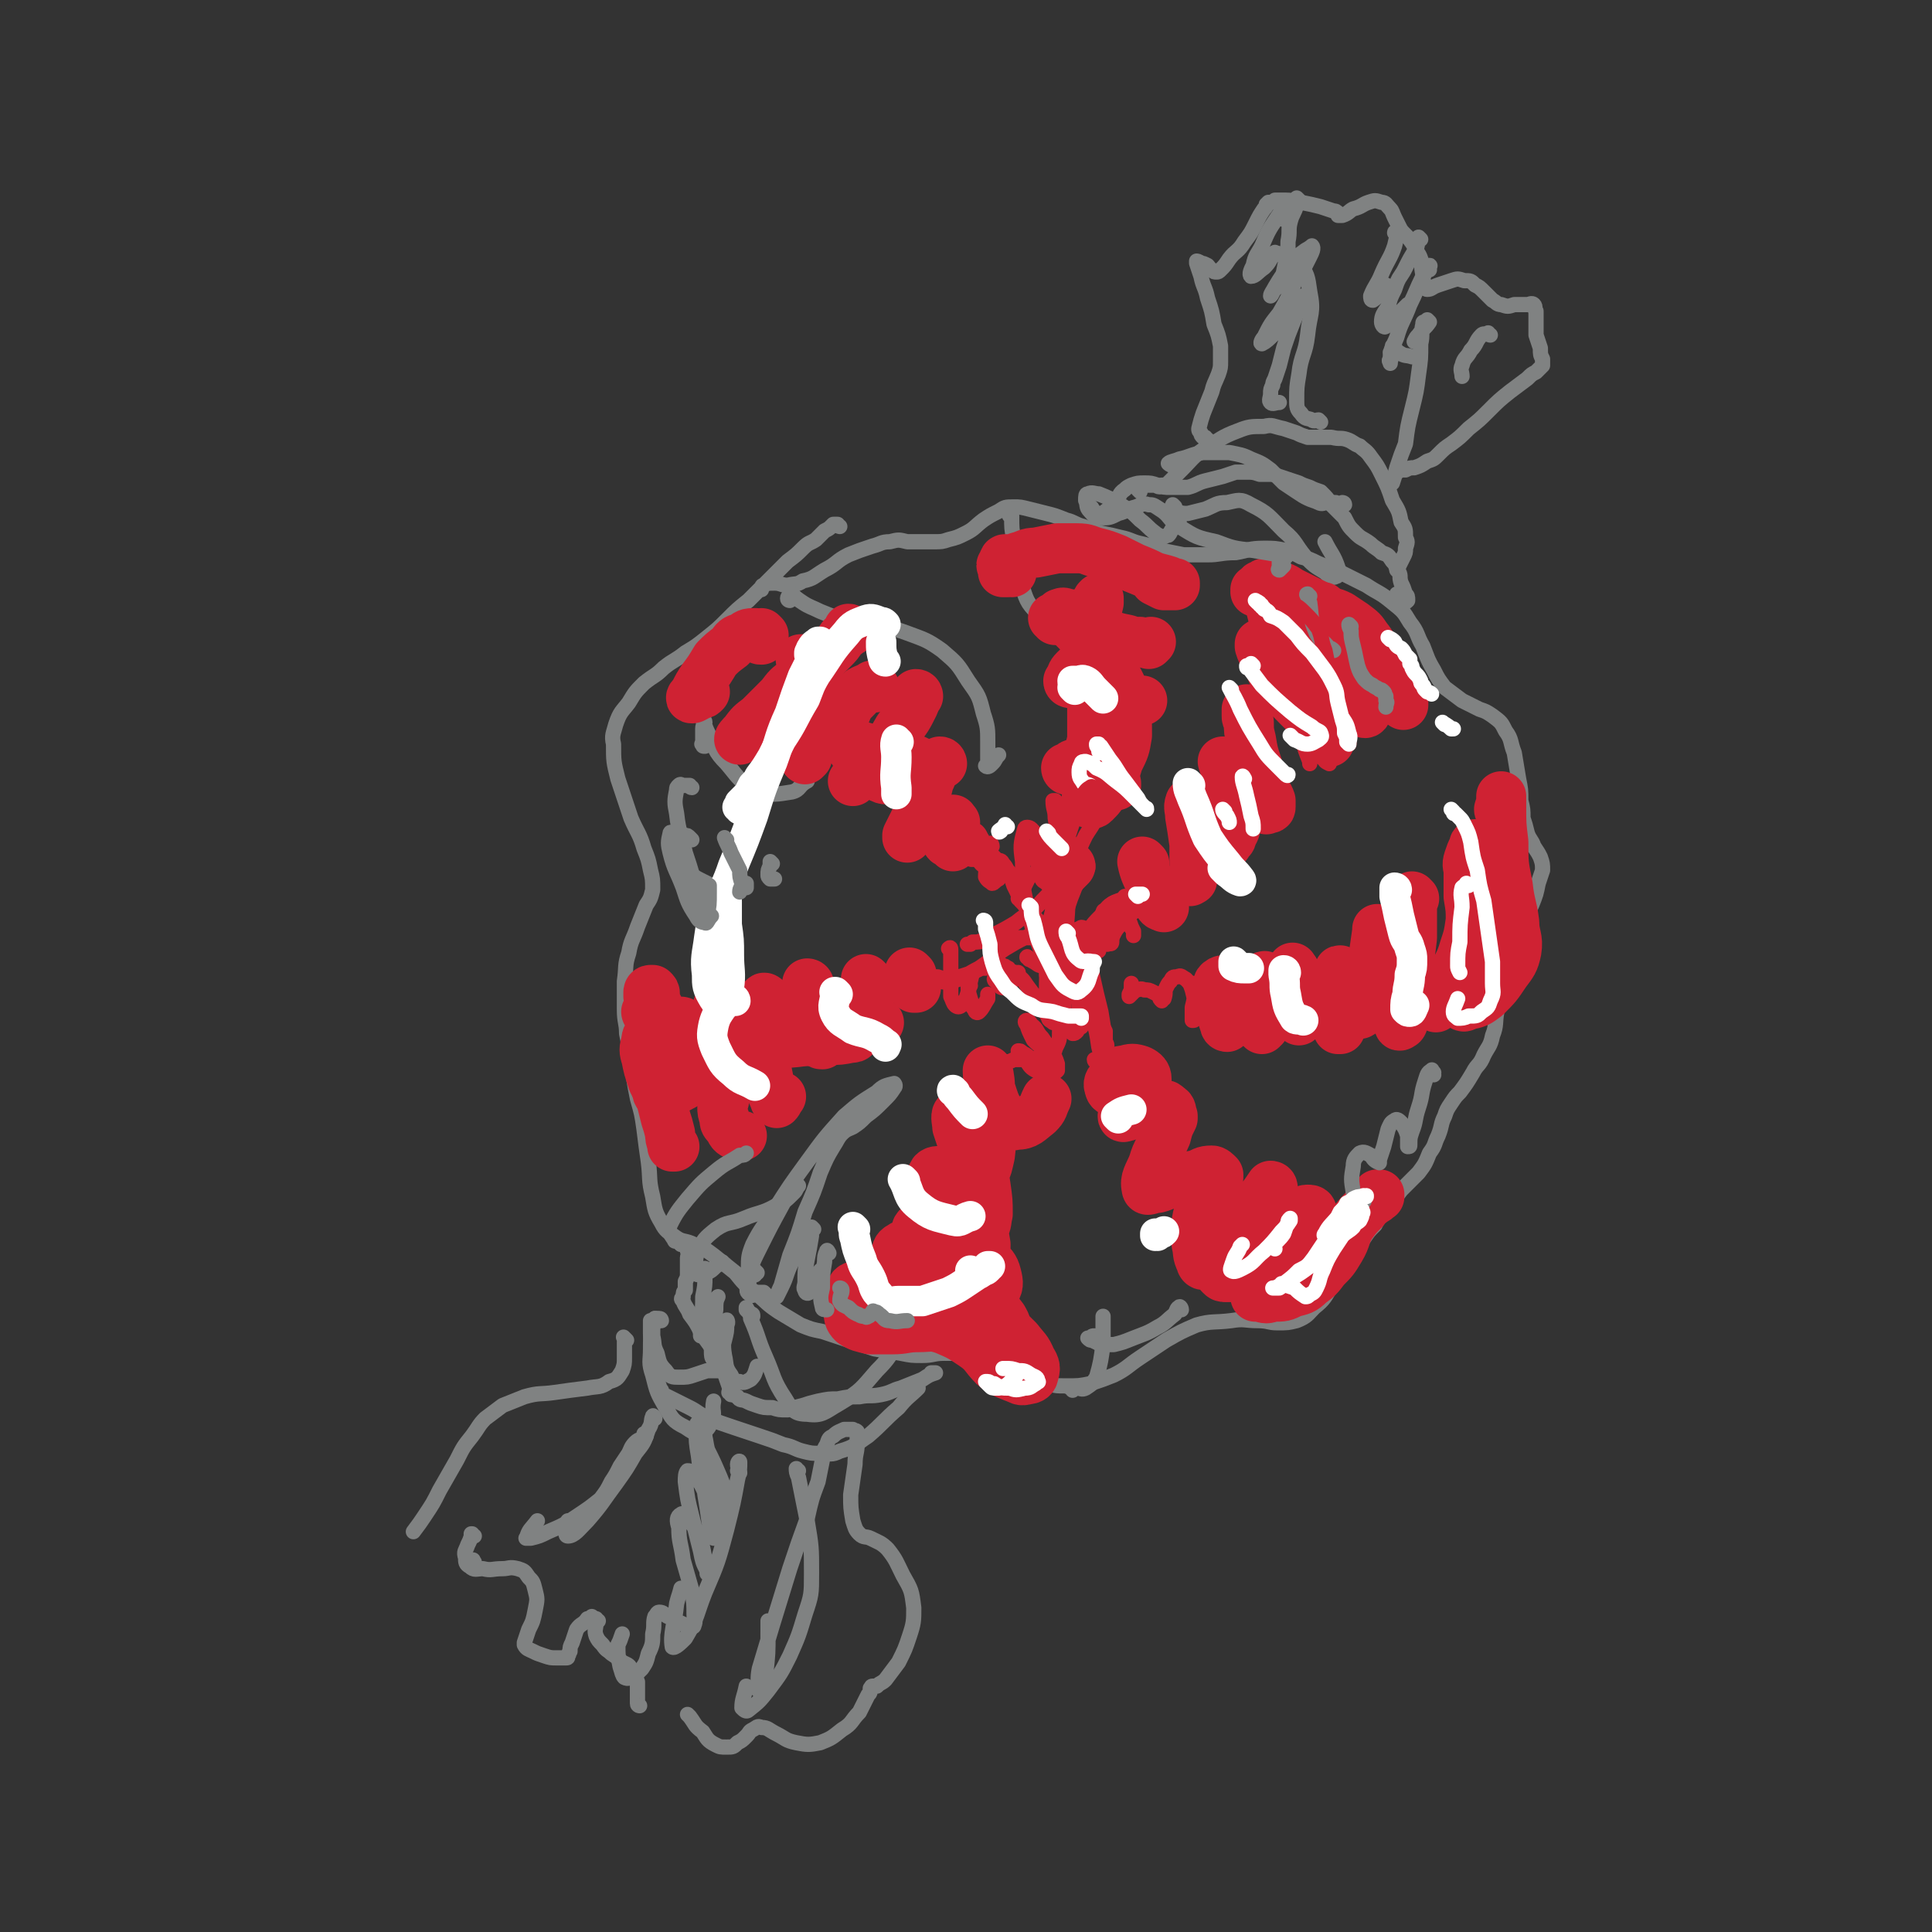 <svg viewBox='0 0 888 888' version='1.1' xmlns='http://www.w3.org/2000/svg' xmlns:xlink='http://www.w3.org/1999/xlink'><rect x="0" y="0" width="888" height="888" fill="#333333" stroke="none"/><g fill='none' stroke='rgb(128,130,130)' stroke-width='7' stroke-linecap='round' stroke-linejoin='round'><path d='M386,242c0,0 -1,0 -1,-1 -1,0 -1,0 -1,0 -1,0 -1,0 -1,0 0,0 0,0 0,0 0,0 0,0 -1,1 -1,1 -1,1 -3,2 -2,2 -2,2 -4,4 -3,2 -3,1 -6,4 -3,3 -3,3 -7,6 -4,4 -4,4 -8,8 -5,5 -5,5 -10,10 -5,4 -5,4 -10,9 -4,4 -4,4 -9,8 -5,4 -5,4 -10,7 -5,4 -5,3 -10,7 -4,4 -4,3 -9,7 -4,4 -4,4 -7,9 -3,4 -4,4 -6,10 -1,4 -2,5 -1,9 0,8 0,8 2,16 3,9 3,9 6,18 3,7 4,7 6,14 2,5 2,5 3,10 1,4 1,4 1,9 -1,4 -1,4 -3,7 -2,5 -2,5 -4,10 -2,6 -3,6 -4,12 -2,6 -1,6 -2,13 0,7 0,7 0,13 0,6 1,6 1,11 1,5 1,5 2,10 1,5 1,5 1,9 1,6 1,6 2,11 2,7 2,7 3,14 1,8 1,8 2,15 1,8 0,8 2,16 1,6 1,7 4,12 2,4 3,4 7,7 3,2 4,1 8,3 5,2 5,2 9,5 5,4 5,4 10,8 4,5 4,5 9,9 6,5 5,5 11,9 5,3 5,3 10,6 5,2 5,2 10,3 6,2 6,2 12,4 6,2 6,2 12,4 6,1 6,1 12,2 5,1 5,1 10,1 5,0 5,-1 10,-1 6,0 6,0 11,1 6,1 6,2 12,4 5,2 5,3 11,5 6,2 6,2 11,3 6,2 6,2 11,2 6,0 6,0 11,-1 6,-2 6,-2 11,-4 6,-3 6,-4 12,-8 6,-4 6,-4 12,-8 7,-4 7,-4 14,-7 7,-2 8,-1 16,-2 6,-1 6,0 12,0 5,0 5,1 9,1 5,0 5,0 9,-1 5,-2 5,-3 8,-6 5,-4 5,-5 8,-10 3,-4 3,-4 6,-9 2,-3 2,-3 4,-7 2,-3 3,-3 5,-6 2,-3 2,-3 5,-6 2,-4 2,-4 5,-7 4,-5 4,-5 7,-9 4,-4 4,-4 8,-8 3,-4 3,-4 5,-9 3,-4 2,-4 4,-8 2,-5 1,-5 3,-9 1,-3 1,-3 3,-6 2,-3 2,-3 4,-5 3,-4 3,-4 6,-9 2,-4 3,-3 5,-8 2,-4 3,-4 4,-9 2,-5 1,-6 2,-11 1,-6 1,-6 2,-12 1,-6 1,-6 3,-12 2,-6 2,-6 5,-13 3,-6 3,-6 6,-12 2,-5 2,-5 3,-10 1,-3 1,-3 2,-6 0,-3 0,-3 -1,-6 -1,-2 -1,-2 -3,-5 -1,-3 -2,-3 -3,-6 -1,-4 -1,-4 -2,-7 0,-4 0,-4 -1,-8 0,-5 0,-5 -1,-10 -1,-6 -1,-6 -2,-12 -2,-5 -1,-6 -4,-10 -2,-4 -2,-4 -6,-7 -3,-2 -3,-2 -6,-3 -4,-2 -4,-2 -8,-4 -4,-3 -4,-3 -8,-6 -3,-4 -3,-4 -5,-8 -3,-5 -3,-6 -5,-11 -3,-5 -2,-6 -6,-11 -3,-5 -3,-5 -8,-9 -6,-5 -6,-4 -12,-8 -6,-3 -6,-3 -12,-6 -5,-2 -5,-2 -10,-4 -4,-2 -4,-2 -8,-3 -4,-2 -3,-2 -7,-3 -5,-1 -5,-1 -10,-1 -7,0 -7,1 -13,2 -7,0 -7,1 -13,1 -6,0 -6,0 -11,0 -5,-1 -5,-1 -10,-2 -5,-2 -5,-2 -9,-3 -5,-1 -5,-2 -10,-3 -4,-1 -4,-1 -9,-2 -4,-1 -4,-1 -8,-3 -4,-1 -4,-2 -8,-3 -5,-2 -5,-2 -9,-3 -4,-1 -4,-1 -8,-2 -4,-1 -4,-1 -7,-1 -4,0 -4,0 -7,2 -4,2 -4,2 -7,4 -4,3 -4,4 -8,6 -4,2 -4,2 -8,3 -3,1 -3,1 -7,1 -3,0 -3,0 -6,0 -3,0 -3,0 -6,0 -4,-1 -4,-1 -8,0 -4,0 -4,1 -8,2 -6,2 -6,2 -11,4 -6,3 -5,4 -11,7 -5,3 -5,4 -10,5 -3,2 -3,1 -7,2 -3,0 -3,-1 -6,-1 -3,0 -3,0 -5,1 -1,0 -1,1 -1,2 '/><path d='M317,576c0,0 -1,-1 -1,-1 0,0 1,0 1,1 0,1 -1,1 -1,2 0,1 0,1 0,3 0,2 0,2 0,4 0,2 0,2 -1,4 0,2 0,2 0,4 -1,1 -1,1 -1,3 -1,1 -1,1 0,2 1,3 2,3 3,6 3,4 3,4 5,8 3,5 3,4 6,9 2,4 2,4 4,7 1,3 1,3 2,6 1,3 1,3 2,5 1,2 1,2 3,3 1,2 2,1 4,2 2,1 2,1 5,2 3,1 3,1 7,1 3,1 3,1 7,1 3,-1 3,-1 7,-2 3,-1 3,-1 7,-2 5,-1 5,-1 9,-1 5,-1 5,-1 10,-1 5,-1 5,0 10,-1 5,-1 5,-2 9,-3 5,-2 5,-2 10,-4 3,-2 3,-2 6,-3 0,0 0,0 0,0 -1,0 -1,0 -2,0 '/><path d='M346,605c0,-1 0,-1 -1,-1 0,-1 0,0 0,0 -1,-1 -1,-1 -2,-2 0,0 0,-1 0,-1 1,2 2,3 2,5 4,9 3,9 7,18 4,9 3,10 9,19 3,5 4,7 10,7 7,1 8,-1 15,-5 10,-6 10,-7 17,-15 6,-6 6,-7 10,-14 2,-4 1,-4 2,-8 '/><path d='M304,607c0,0 0,-1 -1,-1 -1,0 -1,0 -2,0 -1,1 -1,1 -2,1 0,3 0,3 0,6 0,5 1,5 1,11 1,4 1,4 2,8 0,3 0,3 1,5 0,2 0,2 1,2 0,1 0,1 1,2 2,1 2,1 4,2 4,2 4,2 8,4 4,2 4,3 9,5 5,2 5,2 11,4 6,2 6,2 12,4 6,2 6,2 11,4 5,1 5,2 9,3 4,1 4,1 8,1 5,0 5,1 9,-1 7,-2 7,-3 13,-7 7,-6 7,-7 14,-13 4,-5 5,-5 9,-9 '/><path d='M288,616c-1,-1 -1,-1 -1,-1 -1,-1 0,0 0,0 0,0 0,0 0,0 0,0 0,1 0,2 0,3 0,3 0,7 0,3 0,3 -1,6 -2,3 -2,4 -6,5 -4,3 -5,2 -10,3 -8,1 -8,1 -15,2 -7,1 -7,0 -14,2 -5,2 -5,2 -10,4 -4,3 -4,3 -8,6 -3,3 -3,4 -6,8 -4,5 -4,5 -7,11 -4,7 -4,7 -8,14 -3,6 -3,6 -7,12 -2,3 -2,3 -5,7 0,0 0,0 0,0 '/><path d='M218,718c0,0 -1,-1 -1,-1 0,0 1,0 0,0 0,1 0,1 0,1 '/><path d='M218,706c-1,0 -1,-1 -1,-1 -1,0 0,0 0,0 0,0 0,0 0,0 0,0 0,0 0,0 -1,3 -1,3 -2,5 -1,3 -2,3 -1,6 0,2 0,3 2,4 2,2 3,1 6,1 4,1 4,0 9,0 3,0 3,-1 7,0 3,1 3,1 5,4 2,2 2,2 3,6 1,4 1,4 0,9 -1,5 -1,5 -3,9 -1,3 -1,3 -2,6 0,0 0,1 0,1 1,2 2,2 4,3 2,1 2,1 5,2 3,1 3,1 6,1 2,0 2,0 4,0 1,0 1,0 1,-1 1,-1 0,-1 1,-2 0,-2 0,-2 1,-4 1,-3 1,-3 2,-6 2,-3 3,-2 5,-5 1,0 1,0 2,-1 '/><path d='M275,745c-1,0 -1,-1 -1,-1 -1,0 0,1 0,1 0,4 -1,4 0,7 1,2 1,2 3,4 2,3 2,2 4,4 3,2 3,2 5,4 2,1 3,1 4,3 1,1 1,1 2,2 1,2 0,2 1,4 0,3 0,3 0,6 0,2 0,2 0,4 0,1 1,1 1,1 '/><path d='M317,789c0,0 0,0 -1,-1 0,0 1,1 1,1 3,4 2,4 6,7 2,3 2,4 6,6 2,1 2,1 5,1 3,0 3,0 5,-2 2,-1 2,-1 4,-3 2,-2 1,-2 3,-3 2,-1 2,-2 4,-1 3,0 3,1 7,3 4,2 4,3 9,4 5,1 6,1 11,0 5,-2 5,-2 10,-6 5,-3 4,-4 8,-8 2,-4 2,-4 4,-8 1,-1 1,-1 1,-3 1,0 0,-1 1,-1 1,0 1,0 2,0 2,-2 2,-1 4,-3 3,-4 3,-4 6,-8 3,-6 3,-6 5,-12 2,-6 2,-7 2,-13 -1,-8 -1,-8 -5,-15 -3,-6 -3,-7 -7,-12 -3,-3 -4,-3 -8,-5 -2,-1 -3,0 -5,-2 -2,-2 -2,-3 -3,-6 -1,-6 -1,-6 -1,-12 1,-7 1,-7 2,-14 0,-5 1,-5 1,-10 0,-2 0,-3 0,-5 -1,-1 -1,0 -2,-1 -2,0 -2,0 -4,0 -2,1 -3,1 -5,3 -2,1 -2,1 -3,4 -2,3 -1,3 -2,7 -1,5 -1,5 -2,10 -3,8 -3,8 -5,17 -4,11 -4,11 -8,23 -4,13 -4,13 -8,26 -3,10 -3,10 -6,20 -1,5 0,5 -1,9 0,1 1,1 1,1 1,-4 2,-4 3,-8 1,-9 1,-9 1,-19 0,-2 0,-2 0,-5 '/><path d='M340,677c0,0 -1,-1 -1,-1 0,0 1,1 1,1 0,-2 -1,-2 -1,-4 0,-1 1,-2 1,-1 0,3 0,4 -1,8 -2,11 -2,11 -5,23 -4,15 -4,15 -10,29 -4,10 -3,11 -9,21 -2,2 -5,5 -6,4 -1,-6 1,-10 2,-20 1,-4 1,-3 2,-7 '/><path d='M301,652c0,0 -1,-2 -1,-1 -1,2 0,3 -2,6 -2,6 -2,6 -6,11 -4,7 -4,7 -9,14 -6,8 -6,9 -13,17 -4,4 -6,7 -9,7 -2,0 0,-4 0,-7 '/><path d='M502,234c0,0 0,-1 -1,-1 0,0 1,0 1,1 0,0 -1,0 0,0 0,1 0,1 1,1 0,1 1,1 2,1 1,0 2,0 3,-1 3,-2 2,-3 5,-5 2,-2 1,-3 4,-5 1,-1 1,-1 3,-2 3,-1 3,-1 6,-1 3,0 3,0 6,1 3,1 3,1 6,1 4,0 4,0 8,0 4,-1 4,-2 8,-3 4,-1 4,-1 8,-2 3,-1 3,-1 6,-2 3,0 3,0 5,0 3,0 3,0 6,1 3,0 3,0 6,0 3,1 3,1 6,2 3,1 3,1 6,2 2,1 2,1 5,2 2,1 2,1 5,2 3,3 3,3 5,6 3,3 3,3 6,6 2,4 2,4 5,7 3,3 3,2 7,5 2,2 3,2 5,4 3,1 3,1 5,4 2,2 1,2 3,5 1,2 0,2 1,5 1,2 1,2 2,5 1,1 1,1 1,3 0,0 0,0 0,0 -1,1 -1,1 -2,0 -2,-1 -2,-1 -3,-3 '/><path d='M540,233c0,0 -1,-1 -1,-1 0,0 0,0 0,0 0,1 -1,1 0,1 0,1 1,1 2,2 2,1 3,1 5,1 4,-1 4,-1 8,-2 5,-2 5,-3 10,-3 5,-1 6,-2 11,1 8,4 8,5 15,12 6,5 5,6 10,12 4,4 4,4 9,7 2,2 3,3 5,2 1,0 2,-2 1,-4 -2,-6 -3,-6 -6,-12 '/><path d='M524,226c0,0 0,0 -1,-1 0,0 0,-1 0,-1 0,-1 -1,-1 0,-1 1,-1 2,0 3,0 3,0 3,0 5,0 2,1 2,1 3,0 2,0 2,0 3,-1 3,-3 3,-3 6,-6 5,-5 5,-6 11,-10 7,-4 7,-5 15,-8 5,-2 6,-2 12,-2 4,-1 4,0 9,1 3,1 3,1 6,2 2,1 2,1 5,2 2,0 2,0 5,0 3,0 3,0 6,0 4,1 4,0 7,1 3,1 3,2 6,3 2,2 3,2 5,5 3,4 3,4 5,8 3,6 3,6 5,12 3,5 3,5 4,10 2,3 2,3 2,7 1,2 1,2 0,5 0,2 0,2 -1,4 -1,2 -1,2 -2,4 -1,1 -1,1 -1,2 0,0 0,0 0,0 '/><path d='M555,202c-1,0 -1,-1 -1,-1 -1,0 0,0 0,0 0,0 0,0 0,0 -1,0 -1,0 -1,0 -1,-1 -1,-1 -1,-2 -1,-1 -1,-1 -1,-2 1,-4 1,-4 2,-7 2,-5 2,-5 4,-10 1,-4 1,-3 3,-8 1,-3 1,-3 1,-6 0,-3 0,-3 0,-7 -1,-5 -1,-5 -3,-10 -1,-6 -1,-6 -3,-12 -1,-5 -2,-5 -3,-10 -1,-3 -1,-3 -2,-6 0,0 0,-1 0,-1 0,0 1,0 2,1 1,0 1,0 3,1 1,1 1,2 2,2 1,1 1,1 2,1 1,0 1,0 2,-1 2,-2 2,-2 4,-5 3,-4 4,-3 7,-8 3,-4 3,-4 5,-8 2,-4 2,-4 4,-7 1,-1 1,-1 1,-2 1,-1 1,-1 1,-1 0,0 0,0 1,0 0,0 0,0 0,0 0,0 0,0 0,0 1,0 1,0 2,-1 2,0 2,0 5,0 4,0 4,1 7,1 5,1 5,1 9,2 3,1 3,1 6,2 1,0 1,0 2,1 0,0 0,0 0,1 0,0 0,0 0,0 1,0 1,0 2,0 3,-1 3,-2 5,-3 4,-1 4,-2 7,-3 3,-1 3,-1 6,0 2,0 2,1 4,3 1,1 1,2 2,4 1,2 1,2 2,4 1,2 1,2 3,4 2,2 2,2 4,5 1,3 2,3 3,6 1,3 0,3 1,7 0,2 0,3 1,5 0,1 0,2 1,2 2,0 2,-1 5,-2 3,-1 3,-1 6,-2 3,-1 3,-1 6,0 3,0 3,0 5,2 2,1 2,1 4,3 2,2 2,2 4,4 2,1 2,2 4,2 3,1 3,1 6,0 3,0 3,0 6,0 1,0 2,-1 3,0 1,1 0,2 1,3 0,3 0,3 0,5 0,3 0,3 0,6 1,3 1,3 2,6 0,3 0,3 1,5 0,1 0,1 0,3 0,0 0,0 -1,1 -1,1 -1,1 -2,2 -2,1 -2,1 -4,3 -4,3 -4,3 -8,6 -5,4 -5,4 -10,9 -4,4 -4,4 -9,8 -4,4 -4,4 -8,7 -3,2 -3,2 -6,5 -2,2 -2,2 -5,3 -3,2 -3,2 -6,3 -2,0 -2,0 -4,1 -1,0 -1,0 -3,0 0,1 -1,1 -1,1 -1,1 -1,2 -2,3 0,1 0,1 -1,2 0,0 0,0 0,0 1,0 1,0 1,0 1,-3 1,-3 2,-7 2,-6 2,-6 4,-11 1,-8 1,-8 3,-16 2,-8 2,-8 3,-16 1,-7 1,-7 1,-14 1,-4 0,-5 1,-9 0,-1 0,-1 1,-1 1,-1 1,-1 1,-1 1,1 1,1 1,1 -2,3 -3,3 -5,6 -1,1 -1,1 -2,3 '/><path d='M607,194c0,0 -1,-1 -1,-1 -1,0 -2,1 -3,0 -2,-1 -3,0 -5,-3 -2,-2 -2,-3 -2,-6 0,-6 0,-6 1,-12 1,-9 3,-9 4,-18 1,-10 3,-10 1,-20 -1,-7 -1,-8 -5,-13 -3,-3 -4,-3 -8,-4 -1,-1 -1,0 -3,0 '/><path d='M315,394c0,0 -1,-1 -1,-1 0,0 1,1 1,1 -2,-2 -2,-2 -3,-4 -1,-1 -1,-1 -1,0 0,1 0,1 0,3 2,3 2,4 5,7 3,3 3,3 7,5 4,2 4,2 9,3 3,0 3,0 7,0 1,0 1,0 3,0 1,0 1,0 1,0 0,-1 0,-1 0,-2 '/><path d='M324,343c-1,0 -1,0 -1,-1 -1,0 0,0 0,-1 0,-3 0,-3 0,-6 0,-2 1,-2 1,-3 0,-1 -1,-1 -1,-1 1,2 1,3 2,5 4,8 3,9 9,15 6,7 6,9 15,12 6,3 8,2 15,1 4,-1 3,-3 7,-5 '/><path d='M363,276c0,0 -1,0 -1,-1 0,-1 1,-1 1,-2 0,0 0,0 0,-1 0,0 0,0 0,0 0,0 0,1 1,1 2,2 2,2 5,4 3,2 4,2 8,4 5,2 5,2 10,4 7,2 7,1 14,3 8,1 8,0 16,3 8,3 9,3 16,8 7,6 7,6 12,14 5,7 5,7 7,15 2,6 2,7 2,13 0,5 0,5 0,9 0,1 -1,2 -1,2 1,1 2,0 3,-1 2,-2 1,-2 3,-4 '/><path d='M465,238c0,-1 -1,-1 -1,-1 0,-1 1,0 1,0 0,6 0,6 1,11 2,11 0,12 4,22 2,7 3,8 8,13 4,3 5,1 10,2 1,1 1,0 2,0 '/><path d='M352,595c0,0 -1,-1 -1,-1 0,0 0,1 0,1 0,-1 0,-1 -1,-1 -1,0 -1,0 -2,0 -2,1 -2,2 -3,1 -2,-1 -2,-2 -1,-4 1,-9 1,-9 5,-17 5,-10 5,-10 11,-21 1,-2 1,-2 2,-4 '/><path d='M493,639c0,-1 -1,-1 -1,-1 0,0 1,0 2,0 0,0 0,0 1,0 2,0 2,1 4,0 3,-2 3,-2 5,-5 2,-7 2,-8 3,-15 0,-6 0,-6 0,-13 '/><path d='M603,589c0,0 -1,-1 -1,-1 0,0 0,0 0,1 0,0 0,1 0,1 1,0 1,-1 2,-2 1,0 1,0 1,0 '/></g>
<g fill='none' stroke='rgb(207,34,51)' stroke-width='23' stroke-linecap='round' stroke-linejoin='round'><path d='M298,466c0,0 -1,0 -1,-1 0,0 0,1 1,1 0,-1 0,-1 0,-2 1,-2 2,-2 2,-4 1,-2 1,-2 1,-3 0,-1 0,-1 -1,-2 0,0 -1,0 -1,0 -1,0 -1,1 -1,1 0,1 0,1 0,2 1,1 1,1 2,2 1,1 2,1 2,2 1,1 1,2 1,3 0,2 -1,2 -2,4 -1,3 -1,3 -2,5 -1,2 -2,2 -2,5 -1,3 -1,4 0,7 1,5 1,5 3,11 2,4 2,4 4,9 1,4 1,4 2,8 1,3 1,3 2,7 0,2 0,2 1,5 0,1 0,1 0,1 1,0 1,0 1,0 '/><path d='M332,456c0,0 0,-1 -1,-1 0,0 1,1 1,1 0,0 0,0 0,1 0,0 0,0 0,0 0,0 0,0 0,0 0,0 0,0 0,0 0,1 0,1 -1,1 0,1 0,1 0,2 -1,2 -1,2 -1,3 -1,3 -1,3 -1,5 0,4 0,4 0,8 0,4 0,4 0,8 1,3 1,3 2,7 1,3 1,3 1,7 1,3 1,3 1,6 0,3 -1,3 -1,5 0,2 0,2 1,5 0,2 0,2 2,4 1,2 1,3 4,4 1,1 1,0 2,0 '/><path d='M352,460c0,-1 -1,-1 -1,-1 0,-1 1,0 1,0 0,0 0,0 0,1 0,2 0,2 0,3 -1,4 -1,4 -1,8 0,5 0,5 0,9 0,5 1,5 1,10 1,5 1,5 2,10 1,3 1,3 2,5 0,1 1,2 1,2 1,-1 1,-2 2,-3 '/><path d='M372,453c0,0 0,-1 -1,-1 0,0 1,0 1,1 1,2 1,2 1,4 1,5 0,5 1,10 1,4 0,4 1,8 1,2 1,3 2,4 0,1 0,1 1,1 '/><path d='M399,451c0,0 -1,-1 -1,-1 0,2 0,3 0,5 1,5 1,5 2,10 1,2 1,2 3,5 0,0 1,0 1,0 '/><path d='M419,448c0,0 -1,-1 -1,-1 0,0 0,1 1,2 0,2 0,3 1,5 0,0 0,0 1,0 '/><path d='M351,292c0,0 -1,-1 -1,-1 0,1 0,1 0,2 0,0 0,0 0,1 0,0 0,0 0,0 -1,0 -1,0 -1,-1 0,0 0,0 0,-1 0,0 0,-1 -1,-1 -1,0 -1,0 -2,0 -3,0 -3,1 -5,2 -3,1 -3,1 -5,4 -4,3 -4,3 -7,6 -3,5 -3,5 -6,9 -2,3 -2,3 -4,7 -1,1 -2,2 -1,2 1,0 2,-1 4,-2 1,0 1,0 2,-1 '/><path d='M391,290c0,0 0,-1 -1,-1 0,0 0,1 0,1 -1,2 -1,1 -3,3 -2,3 -2,3 -4,5 -3,3 -3,3 -6,6 -3,2 -3,2 -6,4 -3,3 -3,3 -5,5 -4,3 -4,3 -7,7 -5,5 -5,5 -10,10 -4,3 -4,3 -7,7 -1,1 -3,3 -2,3 2,-1 3,-3 7,-5 '/><path d='M402,316c0,0 -1,-1 -1,-1 0,0 0,0 0,1 -1,0 -2,0 -4,1 -2,1 -2,1 -3,3 -4,4 -4,4 -7,8 -5,5 -5,5 -10,10 -3,4 -3,4 -6,9 -1,1 -1,1 -1,2 0,0 1,-1 1,-1 '/><path d='M422,320c0,0 0,-1 -1,-1 0,2 0,3 -1,5 -3,6 -3,6 -7,11 -4,7 -4,7 -9,13 -4,5 -5,4 -9,9 -2,1 -2,1 -3,2 0,0 0,0 0,0 '/><path d='M433,351c0,0 0,-1 -1,-1 0,0 0,0 0,1 -2,3 -3,3 -4,6 -2,4 -1,4 -3,9 -2,5 -2,5 -4,10 -2,4 -2,4 -4,8 0,0 0,0 0,1 '/><path d='M439,378c-1,0 -1,-2 -1,-1 -2,3 -3,5 -3,9 0,2 2,1 3,3 '/><path d='M465,263c-1,0 -1,-1 -1,-1 -1,0 -1,1 -1,1 -1,0 -1,0 -2,0 0,-1 0,-2 0,-3 -1,0 -1,0 0,-1 0,-1 0,-1 1,-1 0,0 0,0 0,0 0,0 0,0 0,0 0,0 -1,-1 0,-1 0,0 0,1 1,1 2,-1 2,-1 5,-2 4,-1 4,-2 8,-2 5,-1 5,-1 10,-2 5,0 5,0 9,0 5,0 5,1 9,2 4,1 4,1 9,3 4,2 4,2 8,4 5,2 5,2 9,4 3,1 4,1 7,2 1,1 1,1 3,1 0,0 0,1 0,1 0,0 -1,0 -2,0 -1,0 -2,0 -3,0 -2,-1 -2,-1 -4,-2 '/><path d='M485,285c0,-1 -1,-1 -1,-1 0,0 0,0 1,0 0,0 0,0 0,0 1,-1 1,-1 2,-2 1,0 1,-1 3,0 2,0 2,1 4,2 3,2 3,2 7,4 4,2 3,2 7,3 5,2 5,2 10,3 3,1 3,1 6,1 2,1 2,0 4,1 0,0 0,0 1,-1 0,0 0,0 0,0 '/><path d='M492,314c0,0 -1,0 -1,-1 0,0 0,0 0,0 2,-3 1,-3 3,-5 2,-2 2,-2 5,-3 2,0 3,1 5,2 3,2 2,3 5,5 3,3 3,3 6,6 3,2 3,2 6,3 2,1 2,1 4,1 '/><path d='M491,354c0,0 -1,0 -1,-1 0,0 0,0 1,0 2,-1 1,-2 4,-2 2,-1 3,-1 5,0 3,0 3,1 6,2 2,1 2,1 4,3 2,2 2,2 3,4 0,0 0,0 0,1 '/><path d='M485,391c0,0 -1,-1 -1,-1 0,2 0,3 1,6 0,2 0,2 1,3 1,1 2,1 4,1 1,-1 1,-1 2,-2 '/><path d='M578,272c0,0 0,-1 -1,-1 0,0 1,0 1,1 0,0 -1,0 -1,0 0,0 0,0 0,0 1,0 1,0 1,-1 1,0 1,0 1,-1 0,-1 0,-1 1,-1 1,-1 1,-1 2,-1 2,0 2,0 4,1 4,1 4,1 7,3 4,2 4,2 8,4 4,2 4,2 8,4 3,2 3,1 7,3 3,2 3,2 6,4 4,3 4,3 6,6 4,5 3,5 6,10 3,5 3,5 6,10 2,3 2,3 4,7 0,1 0,2 1,3 0,1 0,1 0,1 0,-1 -1,-1 -1,-2 -2,-3 -2,-3 -5,-6 '/><path d='M581,298c-1,0 -1,-1 -1,-1 -1,0 0,1 0,0 0,0 0,0 -1,-1 0,0 0,0 0,0 0,0 0,0 0,1 1,3 1,3 3,6 3,6 2,6 6,12 4,5 4,5 9,10 4,4 4,4 8,7 3,2 3,1 6,3 0,0 0,0 1,1 0,0 0,0 0,0 0,1 0,1 0,2 -1,2 -1,2 -1,3 '/><path d='M574,327c0,0 0,0 -1,-1 0,0 0,1 0,1 0,1 0,1 0,2 0,1 0,1 1,3 0,4 0,4 1,8 1,6 1,6 3,12 1,5 1,4 3,9 1,4 2,4 3,7 0,1 0,2 0,3 0,1 -1,0 -2,1 '/><path d='M563,351c0,0 -1,-1 -1,-1 0,0 0,0 0,0 2,6 2,6 3,11 1,5 2,5 3,10 0,4 0,4 0,8 0,3 -1,3 -2,6 0,1 -1,1 -2,2 0,1 0,1 0,1 '/><path d='M548,370c-1,0 -1,-2 -1,-1 -1,2 0,3 0,6 1,6 1,6 2,13 0,5 0,5 0,10 0,3 0,3 -1,6 0,1 0,0 -1,1 '/><path d='M526,397c0,0 -1,-1 -1,-1 1,5 2,6 4,11 2,5 1,5 4,9 1,1 1,0 2,1 '/><path d='M590,298c-1,0 -1,0 -1,-1 -1,-1 -1,-1 -1,-2 -1,-2 -1,-2 -1,-4 0,-2 0,-2 1,-4 1,-2 1,-3 3,-4 2,-2 2,-2 4,-1 2,1 2,2 3,4 2,3 2,3 4,7 2,4 2,4 4,8 2,5 2,5 4,10 3,4 2,4 5,8 3,4 3,4 6,6 2,2 3,2 5,2 1,1 2,1 2,0 1,-1 0,-1 0,-2 -1,-3 -1,-3 -3,-6 -2,-4 -2,-4 -5,-8 -3,-5 -2,-5 -6,-10 -3,-5 -4,-5 -7,-10 -2,-3 -2,-3 -4,-7 0,-1 -1,-2 0,-3 1,-1 1,-1 3,-2 1,0 1,0 2,0 '/><path d='M690,373c0,0 -1,0 -1,-1 0,0 0,0 0,0 1,-3 1,-3 1,-5 0,0 0,-1 0,-1 0,2 0,2 0,4 0,9 0,9 1,17 0,10 0,10 2,20 1,9 2,9 3,17 0,6 2,7 1,13 -1,5 -2,6 -5,10 -4,6 -4,6 -9,11 -4,3 -4,3 -9,4 -1,1 -2,1 -2,-1 0,-2 1,-3 2,-6 0,-2 0,-2 1,-3 '/><path d='M679,389c0,0 -1,-1 -1,-1 -1,0 0,1 -1,2 -1,2 -1,2 -2,5 -1,3 0,3 0,6 0,6 0,6 0,11 1,6 1,6 1,11 -1,7 -1,7 -3,13 -2,7 -3,7 -6,14 -2,5 -2,5 -5,10 -1,1 -1,1 -2,3 0,0 0,0 0,0 '/><path d='M650,413c0,0 -1,-1 -1,-1 0,2 0,3 0,7 0,6 0,6 0,12 -1,8 -1,8 -2,17 0,7 0,7 -1,14 -1,4 0,4 -1,7 0,2 -1,2 -1,2 -1,1 -1,0 -1,0 '/><path d='M634,428c0,0 -1,-1 -1,-1 0,0 0,0 0,1 -1,7 -1,7 -2,14 -1,6 -1,6 -2,13 0,3 0,4 -1,7 -1,2 -1,3 -3,4 -1,0 -1,-2 -2,-3 '/><path d='M617,447c-1,0 -1,-1 -1,-1 -1,0 0,0 0,1 0,9 0,9 -1,19 0,3 0,3 0,7 0,0 1,0 1,0 0,-2 0,-2 -1,-4 '/><path d='M595,446c-1,-1 -1,-2 -1,-1 0,1 0,2 1,5 0,6 0,6 1,11 0,3 0,3 1,6 0,1 0,2 0,2 0,0 -1,-1 -1,-1 -2,-3 -2,-3 -4,-6 -2,-3 -2,-4 -4,-7 '/><path d='M582,450c0,-1 -1,-2 -1,-1 0,0 0,0 0,1 0,4 0,4 0,8 0,4 0,4 0,8 0,3 0,3 0,6 -1,0 -1,1 -1,1 -1,-1 -2,-2 -3,-3 -2,-4 -2,-4 -4,-8 -1,-1 -1,-1 -2,-2 -2,-4 -2,-4 -5,-7 -1,-1 0,-1 -1,-1 -2,-1 -3,-2 -4,-1 -2,1 -1,2 -1,5 0,5 0,5 1,9 1,3 1,3 2,6 0,1 1,1 1,1 '/><path d='M634,550c0,0 0,-1 -1,-1 0,0 1,0 1,0 -1,2 -1,2 -3,3 -2,2 -2,1 -4,4 -3,3 -3,3 -6,7 -3,5 -2,6 -5,11 -3,5 -3,5 -7,9 -3,4 -3,4 -7,7 -3,3 -4,3 -8,4 -4,2 -4,2 -9,2 -3,1 -3,1 -6,0 -1,0 -1,0 -2,0 0,0 0,0 0,0 1,0 2,0 3,0 3,-1 4,-1 6,-3 5,-4 5,-4 9,-10 3,-5 3,-5 6,-11 1,-4 1,-5 2,-9 0,-3 1,-3 0,-6 0,-1 -1,-1 -2,-1 -2,0 -2,1 -4,3 -4,4 -4,4 -8,9 -4,5 -4,5 -9,10 -5,4 -5,5 -10,8 -3,1 -3,1 -6,1 -2,0 -2,0 -3,-1 -1,-1 -1,-1 -1,-2 0,-2 0,-2 1,-3 1,-2 2,-2 3,-3 3,-3 3,-2 5,-5 4,-5 4,-5 7,-11 4,-5 4,-5 7,-11 1,-2 1,-2 2,-5 0,-1 -1,-1 -1,-1 -2,3 -2,3 -5,7 -4,6 -3,6 -8,12 -5,6 -5,7 -10,12 -3,3 -4,4 -7,5 -1,1 -2,0 -2,-1 -2,-4 -1,-4 -2,-8 0,-4 0,-4 0,-8 0,-3 0,-3 1,-7 1,-1 1,-1 2,-3 0,-1 0,-1 1,-2 1,-1 1,-1 2,-3 1,-2 2,-2 3,-5 1,-2 1,-2 1,-4 -1,-1 -2,-2 -3,-2 -4,0 -4,1 -7,2 -5,1 -5,1 -10,3 -4,1 -4,2 -8,3 -3,0 -5,2 -5,0 -1,-4 1,-6 3,-11 2,-7 3,-6 6,-13 1,-4 1,-4 3,-8 0,0 0,-1 0,-1 -1,-2 0,-3 -2,-4 -2,-2 -2,-1 -5,-1 -4,0 -4,0 -7,2 -4,1 -3,1 -7,3 -1,0 -2,1 -2,0 1,-1 2,-1 3,-3 2,-4 3,-3 5,-7 2,-3 3,-3 3,-7 0,-2 -1,-3 -3,-4 -3,-1 -4,-1 -7,0 -3,0 -4,1 -6,4 -1,1 -2,2 -1,4 0,1 1,2 3,2 4,0 4,0 8,-1 3,-1 3,-2 6,-3 '/><path d='M401,593c-1,0 -1,-1 -1,-1 -1,0 -1,0 -1,0 -3,0 -3,-2 -5,-1 -2,0 -3,1 -3,3 -2,3 -2,4 -1,7 0,4 0,5 2,7 3,2 4,2 8,3 5,0 5,0 10,0 6,0 6,-1 12,-1 6,0 6,-1 12,1 7,3 7,3 13,7 6,4 5,5 10,10 4,3 4,3 9,5 3,1 3,2 6,1 2,0 3,-1 3,-2 1,-3 1,-4 -1,-7 -2,-5 -3,-5 -6,-9 -5,-5 -5,-5 -11,-9 -5,-4 -5,-5 -11,-8 -6,-3 -6,-2 -12,-3 -6,-1 -6,0 -11,0 -4,0 -4,1 -9,1 -3,0 -3,0 -6,0 -2,-1 -2,-1 -3,-2 -1,-1 -1,-2 -1,-2 3,-1 3,-2 6,-1 6,2 6,4 12,7 9,4 8,5 17,9 6,3 6,3 13,4 4,1 4,1 8,0 1,0 2,0 2,-1 1,-2 0,-3 -1,-5 -3,-4 -3,-4 -7,-8 -4,-5 -4,-4 -9,-9 -5,-5 -5,-5 -11,-10 -6,-4 -6,-5 -12,-7 -4,-1 -5,-1 -8,1 -2,1 -2,2 -2,4 0,5 0,6 4,10 5,7 5,8 13,12 6,3 7,2 13,2 5,1 6,1 10,-1 3,-2 4,-3 5,-6 2,-3 2,-4 1,-8 -1,-4 -2,-4 -5,-8 -3,-4 -3,-4 -8,-7 -5,-4 -5,-4 -11,-6 -4,-2 -5,-2 -9,-2 -2,0 -4,1 -4,3 0,4 1,5 4,8 4,4 4,5 10,7 4,2 5,2 10,2 4,-1 5,-1 6,-3 2,-3 2,-4 2,-8 -1,-6 -1,-6 -3,-11 -3,-6 -3,-7 -6,-12 -4,-5 -4,-6 -10,-10 -2,-1 -4,-1 -5,0 -2,3 -1,5 1,9 2,7 2,7 6,12 3,4 4,4 9,6 3,1 4,1 6,-1 3,-2 2,-3 3,-7 0,-6 0,-6 -1,-13 -1,-7 -1,-7 -4,-14 -2,-8 -2,-8 -5,-14 -2,-3 -3,-5 -4,-5 -1,1 0,4 0,6 2,6 2,6 4,12 2,4 2,4 4,7 2,2 3,3 4,2 2,-2 2,-4 3,-8 1,-8 0,-8 0,-16 1,-8 0,-8 0,-16 0,-3 -1,-7 -1,-7 0,0 0,4 1,8 2,6 2,7 5,12 3,4 4,6 7,5 5,0 6,-2 10,-5 3,-3 2,-3 4,-7 '/><path d='M323,486c0,0 0,0 -1,-1 0,-1 0,-1 -1,-2 -2,0 -2,0 -3,0 -2,0 -2,0 -3,1 -3,2 -3,2 -5,4 -3,3 -3,3 -5,6 -2,3 -2,4 -3,7 0,1 0,2 1,2 4,0 5,-1 9,-3 8,-4 8,-6 16,-10 9,-5 9,-5 19,-8 9,-3 9,-2 19,-3 7,-1 7,0 15,-1 5,0 5,0 10,-1 1,0 2,0 2,-1 0,-1 -1,-1 -3,-2 -3,-2 -3,-2 -6,-3 -4,0 -4,0 -8,0 -3,-1 -3,-1 -6,0 -3,1 -3,2 -6,3 -4,2 -4,3 -8,5 -5,1 -5,1 -10,1 -5,1 -5,0 -10,-1 -5,-1 -5,-1 -10,-3 -4,-1 -4,-2 -8,-4 -3,-1 -4,-2 -5,-2 0,-1 1,0 2,1 4,2 4,4 9,4 9,0 9,-2 19,-5 '/><path d='M389,327c-1,0 -1,0 -1,-1 -2,-1 -2,-1 -3,-2 -2,-2 -2,-2 -4,-4 -2,-2 -2,-2 -4,-4 -2,-2 -2,-2 -4,-4 -2,-1 -2,-1 -4,-1 -1,1 -1,1 -1,3 -1,3 -1,3 -1,5 0,4 0,5 2,8 3,5 3,6 8,9 7,4 8,3 16,6 8,3 8,2 17,4 5,1 5,1 10,3 2,1 3,1 4,3 0,0 -1,1 -1,2 -2,1 -2,1 -5,2 -3,2 -3,2 -6,2 -4,0 -5,1 -8,-1 -4,-2 -5,-3 -8,-7 -6,-7 -5,-7 -10,-16 -5,-9 -4,-9 -9,-19 -3,-5 -3,-5 -7,-10 -1,-1 -2,-2 -2,-2 0,0 2,0 4,0 '/><path d='M504,288c0,0 -1,0 -1,-1 0,-1 0,-1 0,-1 1,-5 1,-5 2,-9 0,-1 0,-1 0,-2 0,0 0,0 0,0 -1,1 -1,1 -1,2 0,5 0,5 0,9 -1,4 0,4 -1,8 0,5 0,5 0,9 0,5 0,5 0,10 0,5 0,5 -1,10 0,4 0,4 0,9 0,4 0,4 0,8 -1,4 -1,4 -1,8 0,3 0,3 1,6 0,2 0,2 1,3 0,1 0,1 0,2 0,0 1,0 0,0 0,1 0,1 0,2 -1,1 -1,1 -2,2 -1,2 -1,2 -1,4 -1,1 -1,1 0,2 1,0 2,1 3,0 3,-3 3,-3 5,-7 4,-5 4,-5 6,-12 3,-6 3,-6 4,-12 0,-7 0,-8 -1,-15 -1,-7 -1,-7 -5,-14 -2,-5 -3,-5 -7,-9 -2,-3 -3,-3 -6,-6 -1,-1 -1,-1 -3,-3 -1,-1 -1,-1 -2,-2 0,-1 0,-1 -1,-1 0,0 0,0 0,0 '/></g>
<g fill='none' stroke='rgb(255,255,255)' stroke-width='14' stroke-linecap='round' stroke-linejoin='round'><path d='M340,372c0,0 0,-1 -1,-1 0,0 0,0 0,0 1,-1 1,-1 1,-2 1,-1 1,-1 1,-1 2,-2 2,-2 3,-3 1,-2 1,-2 2,-4 2,-2 2,-2 3,-4 3,-4 3,-4 6,-9 2,-4 2,-4 4,-8 6,-9 5,-9 11,-19 2,-5 2,-6 5,-11 7,-10 6,-10 14,-19 3,-4 4,-4 9,-6 3,-1 4,0 7,1 1,0 1,0 2,1 '/><path d='M407,304c-1,0 -1,-1 -1,-1 -1,-4 -1,-4 -1,-8 '/><path d='M373,301c0,0 -1,-1 -1,-1 0,0 0,1 0,1 1,-1 0,-2 1,-3 1,-2 2,-2 3,-3 0,0 1,0 1,0 -1,2 -1,2 -2,4 -3,6 -3,6 -6,12 -3,8 -3,8 -6,17 -5,11 -4,11 -8,22 -5,12 -5,12 -9,25 -4,11 -4,11 -9,23 -3,9 -4,9 -7,19 -3,7 -3,7 -4,14 -1,8 -2,9 -1,17 0,5 0,6 3,11 1,2 3,2 4,1 2,-1 2,-3 3,-6 1,-7 0,-8 0,-15 0,-7 0,-7 -1,-14 0,-5 0,-5 0,-11 '/><path d='M338,460c0,0 0,-1 -1,-1 -2,1 -3,2 -5,4 -2,3 -3,4 -4,8 -1,5 -1,6 1,11 3,6 3,7 8,11 4,4 5,3 10,6 '/><path d='M385,457c-1,-1 -1,-1 -1,-1 -1,0 0,0 0,0 0,5 -2,6 0,10 2,4 4,4 8,7 5,2 6,1 11,4 2,1 2,1 4,3 1,0 0,0 0,1 '/><path d='M413,341c-1,0 -1,-1 -1,-1 -1,3 0,4 0,8 0,7 -1,7 0,14 0,1 0,1 0,3 '/><path d='M393,565c-1,-1 -1,-1 -1,-1 0,0 0,0 0,0 1,3 0,3 1,5 1,5 1,5 3,10 1,4 2,4 4,8 2,4 1,4 3,7 2,2 2,3 4,4 3,1 3,0 6,0 3,0 3,0 6,0 3,0 3,0 5,0 3,-1 3,-1 6,-2 3,-1 3,-1 6,-2 4,-2 4,-2 7,-4 3,-2 3,-2 6,-4 2,-1 2,-1 4,-3 1,0 1,0 1,-1 1,0 1,0 1,0 -1,0 -1,0 -1,1 -1,1 -1,1 -3,1 -1,1 -1,2 -3,2 -1,-1 -1,-1 -2,-2 '/><path d='M416,543c0,0 -1,-1 -1,-1 3,5 2,8 7,12 6,5 8,5 16,7 4,1 4,-1 8,-2 '/><path d='M439,502c-1,0 -2,-1 -1,-1 1,1 1,2 3,4 3,4 3,4 6,7 '/><path d='M514,514c0,0 -1,-1 -1,-1 0,0 0,0 0,0 0,0 0,0 0,0 3,-2 3,-2 7,-3 '/><path d='M532,568c-1,0 -1,-1 -1,-1 0,0 0,1 0,1 0,0 0,-1 1,-1 2,0 2,0 3,-1 '/><path d='M547,361c0,0 -1,-1 -1,-1 0,3 1,4 2,7 4,9 3,9 7,18 4,6 4,6 9,12 3,4 3,3 6,7 0,0 1,1 0,1 -3,-1 -3,-2 -6,-4 -1,-1 -1,-1 -2,-2 '/><path d='M494,317c0,0 -1,-1 -1,-1 0,0 1,1 1,0 0,-1 -1,-1 -1,-3 1,0 1,0 2,0 2,0 2,-1 4,0 2,1 2,2 4,4 2,2 2,2 4,4 '/><path d='M642,409c0,-1 -1,-1 -1,-1 0,0 0,0 0,0 0,2 0,2 0,4 1,4 1,4 2,9 1,4 1,4 2,8 1,4 2,3 3,7 1,3 1,3 1,5 0,4 0,4 -1,7 0,5 -1,5 -1,9 -1,3 -1,4 -1,7 1,1 1,1 2,1 1,0 1,-1 2,-3 '/><path d='M591,447c0,0 0,-1 -1,-1 0,1 0,1 0,2 1,5 0,5 1,9 1,6 1,6 4,11 1,1 2,0 4,1 '/><path d='M568,443c0,0 -1,-1 -1,-1 0,0 0,0 0,1 0,0 0,1 0,1 2,1 3,1 5,1 1,0 1,0 2,0 '/></g>
<g fill='none' stroke='rgb(128,130,130)' stroke-width='7' stroke-linecap='round' stroke-linejoin='round'><path d='M325,584c0,0 -1,-1 -1,-1 0,0 0,0 0,1 0,0 0,0 0,0 0,0 0,0 0,0 0,2 0,2 0,3 0,4 0,4 -1,9 0,5 0,5 -1,10 0,3 0,3 0,7 0,0 0,1 0,1 1,-1 2,-2 3,-3 2,-4 1,-4 3,-8 1,-3 0,-3 1,-6 0,0 1,-1 1,-1 -1,2 -1,3 -1,6 -1,5 -1,5 -1,10 -1,5 -1,5 -1,9 0,2 0,3 1,4 1,0 2,-1 2,-2 2,-3 2,-3 3,-7 1,-4 1,-4 1,-7 1,-1 0,-3 0,-2 0,1 -1,2 -1,5 0,5 -1,5 0,11 1,4 0,5 3,9 1,2 1,3 4,3 2,1 3,0 5,-1 2,-2 2,-3 3,-6 '/><path d='M336,641c0,-1 0,-1 -1,-1 0,-1 1,0 1,0 0,-1 0,-1 0,-2 0,-2 1,-3 0,-5 -1,-1 -2,-1 -3,-2 -2,-1 -2,-1 -4,-1 -2,0 -2,0 -4,0 -3,1 -3,1 -6,2 -3,1 -3,1 -7,1 -3,0 -4,0 -6,-3 -3,-3 -3,-4 -4,-8 -2,-4 -1,-4 -2,-8 0,-3 0,-3 0,-6 1,-1 1,-1 1,-2 0,0 0,0 0,0 0,0 0,0 0,1 0,2 -1,2 -1,4 -1,4 -1,4 -1,9 0,6 -1,6 1,12 2,8 2,8 6,15 3,5 3,6 9,9 3,2 4,3 7,2 3,0 4,-2 5,-5 2,-4 0,-4 1,-9 '/><path d='M324,660c0,0 0,0 -1,-1 0,0 0,1 0,1 0,0 0,-1 -1,-1 0,0 0,0 0,0 2,3 2,3 3,7 3,6 3,6 6,13 2,5 2,5 4,11 1,2 1,3 0,5 0,2 -1,3 -1,2 -2,-1 -2,-2 -3,-4 -2,-6 -1,-6 -2,-11 -2,-7 -1,-7 -3,-13 -2,-6 -1,-6 -3,-12 -1,-1 -1,-3 -2,-3 -1,0 -1,1 -1,3 0,6 0,6 1,12 1,9 2,9 3,18 1,6 1,6 2,13 1,3 1,3 2,6 0,0 0,1 0,1 0,-1 0,-1 0,-2 0,-3 1,-3 0,-7 -1,-5 -1,-5 -3,-10 -2,-4 -2,-5 -5,-9 -1,-2 -2,-3 -4,-3 -1,1 -1,3 -1,5 1,8 1,8 3,16 2,8 2,8 4,16 1,5 1,5 3,9 0,1 0,2 0,1 0,-1 0,-2 0,-3 -2,-6 -1,-6 -3,-12 -2,-5 -2,-5 -5,-9 -1,-2 -3,-4 -4,-3 -2,1 -2,3 -1,6 0,7 1,7 2,15 2,7 2,7 4,14 1,6 1,6 1,11 0,2 1,3 0,5 0,1 -1,1 -2,0 -2,0 -2,0 -4,-1 -3,-1 -3,-2 -6,-3 -2,-1 -2,-2 -4,-2 -1,0 -1,1 -2,2 -1,3 0,4 -1,8 0,4 0,5 -2,9 -1,4 -1,4 -3,7 -2,2 -2,2 -4,3 -2,1 -2,2 -4,1 -1,-1 -1,-2 -2,-5 -1,-5 -1,-5 -1,-10 1,-2 1,-2 2,-5 '/><path d='M297,660c0,0 0,0 -1,-1 0,0 1,1 1,1 -2,2 -3,1 -5,3 -2,2 -2,3 -3,5 -2,3 -2,3 -4,6 -2,4 -2,4 -4,7 -2,4 -2,4 -5,8 -5,4 -5,4 -11,8 -6,4 -6,4 -13,7 -4,2 -4,2 -8,3 -1,0 -3,0 -2,0 1,-4 2,-4 5,-8 '/><path d='M367,676c-1,0 -1,-1 -1,-1 0,1 0,2 1,4 2,10 2,10 4,20 2,12 2,12 2,24 0,10 0,10 -3,19 -3,10 -3,10 -7,19 -4,8 -4,8 -10,16 -4,5 -4,5 -9,9 -1,1 -2,0 -3,-1 0,-4 1,-5 2,-10 '/><path d='M348,585c0,0 -1,-1 -1,-1 0,0 0,1 0,2 -1,0 -2,1 -2,1 -1,-1 -2,-2 -1,-4 0,-5 0,-6 2,-11 4,-8 5,-8 10,-16 7,-11 7,-11 15,-22 8,-11 8,-11 17,-21 7,-6 7,-6 15,-11 3,-3 4,-3 8,-4 0,0 1,1 0,2 -2,3 -2,3 -5,6 -4,4 -4,4 -8,7 -3,3 -3,3 -6,5 -2,1 -3,1 -5,3 -2,2 -2,3 -4,6 -3,5 -3,5 -6,12 -3,9 -3,9 -7,18 -3,10 -3,10 -7,20 -2,7 -2,7 -4,14 -1,2 -1,2 -2,5 0,0 0,0 0,0 1,-2 1,-2 2,-4 3,-6 2,-6 5,-12 2,-3 2,-3 3,-6 '/><path d='M374,565c0,0 -1,-1 -1,-1 -1,1 0,2 0,4 -1,6 -1,6 -2,11 -1,5 -1,5 -1,10 0,2 -1,3 0,4 0,1 1,2 2,1 2,-2 2,-2 3,-5 2,-2 1,-3 2,-5 '/><path d='M381,576c0,0 -1,-2 -1,-1 -1,2 -1,3 -1,5 -1,6 -1,6 -1,12 -1,4 -1,5 0,9 0,1 1,1 2,1 '/><path d='M387,593c0,0 0,-1 -1,-1 0,0 1,0 1,1 0,2 -1,2 -1,5 1,2 2,2 4,3 2,2 2,2 4,3 1,0 1,1 3,1 1,0 1,1 2,0 1,0 1,-1 2,-2 0,0 0,-1 1,0 1,0 1,0 2,1 3,2 2,3 5,3 4,1 4,0 8,0 '/><path d='M333,581c-1,0 -1,-1 -1,-1 -2,0 -1,1 -3,2 -2,2 -2,2 -4,3 -2,1 -2,1 -3,1 -1,0 -2,0 -2,-1 0,-5 -1,-6 1,-10 2,-5 3,-6 8,-10 6,-4 6,-2 13,-5 7,-3 8,-2 15,-6 4,-2 4,-2 8,-6 1,-1 1,-2 2,-3 '/><path d='M313,572c0,0 -1,-1 -1,-1 -1,-1 -2,0 -2,-1 -2,-3 -3,-4 -2,-7 3,-6 4,-7 8,-12 6,-7 6,-7 12,-12 6,-5 6,-4 12,-8 2,0 2,0 3,-1 '/><path d='M318,386c0,0 -1,-1 -1,-1 -1,-1 -1,-1 -2,-1 -2,-1 -2,-1 -4,-1 -2,0 -3,-1 -3,0 -1,4 -1,5 0,9 2,8 3,8 6,16 2,6 2,7 6,13 1,2 2,3 4,3 1,1 1,-1 3,-3 '/><path d='M318,362c-1,0 -1,-1 -1,-1 -1,0 -1,0 -1,0 -1,0 -1,0 -2,0 -1,0 -1,-1 -2,0 -1,1 -1,1 -1,2 -1,5 -1,6 0,11 1,9 2,9 4,18 3,9 3,9 5,18 1,6 1,6 3,11 1,2 1,3 1,3 1,0 1,-1 1,-3 1,-5 1,-5 1,-11 0,-1 0,-1 0,-3 '/><path d='M334,386c0,0 -1,-1 -1,-1 1,3 2,4 3,7 2,4 2,4 4,8 0,3 0,3 1,6 0,2 -1,2 -1,4 0,0 0,0 0,0 '/><path d='M355,397c0,0 -1,-1 -1,-1 0,0 0,1 0,2 -1,2 -1,2 -1,4 0,1 0,1 1,2 1,0 1,0 2,0 '/><path d='M659,494c0,-1 -1,-1 -1,-1 0,-1 1,0 1,0 -1,-1 -1,-2 -1,-1 -2,1 -2,2 -3,5 -2,6 -1,6 -3,12 -2,6 -1,6 -3,11 -1,3 -1,3 -1,6 0,1 0,1 -1,1 0,0 0,0 0,0 0,-2 0,-2 0,-5 -1,-3 -1,-3 -3,-6 -1,-1 -2,-2 -3,-1 -2,1 -2,2 -3,4 -1,4 -1,4 -2,8 -1,3 -1,3 -2,6 0,1 0,1 0,1 0,1 0,0 0,0 -1,0 -1,0 -1,0 -2,-1 -2,-2 -3,-3 -2,-1 -3,-2 -5,-1 -2,2 -3,3 -3,6 -1,6 -1,6 0,12 1,2 2,2 4,4 0,1 0,0 1,0 '/><path d='M543,602c0,-1 -1,-2 -1,-1 -1,0 -1,1 -2,3 -4,3 -4,4 -8,6 -5,3 -6,3 -11,5 -5,2 -5,2 -9,3 -3,0 -3,0 -6,0 -2,-1 -2,-1 -4,-2 -1,0 -1,0 -2,-1 0,0 0,0 0,0 0,0 0,0 1,0 1,-1 1,-1 2,-1 '/><path d='M591,101c-1,0 -1,0 -1,-1 0,0 0,0 0,0 1,-1 1,-1 1,-3 1,-1 1,-1 1,-3 0,0 0,0 0,0 -3,3 -3,3 -5,6 -4,6 -4,6 -7,13 -2,4 -3,4 -4,9 -1,2 -2,4 -1,5 2,0 3,-2 6,-4 3,-3 2,-3 5,-7 '/><path d='M597,92c0,0 -1,-1 -1,-1 0,1 0,2 0,3 -1,4 -2,4 -3,8 -1,4 0,4 -1,9 0,5 0,5 -1,9 -1,5 -1,5 -2,9 -2,3 -2,3 -4,5 0,1 -1,2 -1,2 0,-1 1,-2 2,-4 3,-5 3,-5 7,-10 3,-4 3,-4 7,-7 2,-1 3,-2 3,-2 1,1 0,3 -1,5 -3,6 -3,6 -7,12 -3,7 -3,7 -7,14 -4,5 -4,5 -7,11 -1,1 -2,3 -1,3 2,-1 3,-2 6,-5 4,-4 3,-5 7,-9 3,-3 2,-3 5,-6 0,-1 1,-2 1,-2 0,1 -1,2 -1,3 -2,5 -2,5 -4,10 -2,5 -2,5 -4,11 -1,4 -1,4 -2,8 -1,3 -1,3 -2,6 -1,2 -1,2 -1,3 -1,2 -1,2 -1,4 0,2 -1,3 0,4 1,1 2,0 4,0 '/><path d='M642,108c0,0 -1,-1 -1,-1 0,-1 1,0 2,-1 0,0 0,-1 0,0 -1,2 -1,3 -2,7 -2,6 -3,6 -6,13 -2,5 -3,5 -5,10 0,1 0,2 1,2 3,-2 3,-3 6,-7 '/><path d='M653,110c0,0 -1,-1 -1,-1 -1,2 0,3 -1,5 -3,5 -3,5 -5,9 -1,2 -1,2 -3,5 -1,2 -1,2 -2,5 -2,4 -2,4 -3,8 -2,3 -3,4 -3,7 0,1 1,3 2,2 3,-2 4,-3 7,-7 1,-1 1,-1 3,-3 '/><path d='M657,124c0,0 -1,0 -1,-1 0,0 2,-1 1,-1 -1,2 -1,2 -3,5 -3,6 -3,7 -6,13 -3,8 -4,8 -6,15 -2,5 -3,5 -3,10 -1,1 0,1 0,2 0,0 0,0 0,-1 1,-2 0,-2 0,-4 1,-1 1,-1 1,-3 0,0 0,0 0,0 2,1 1,2 3,3 3,2 3,1 6,2 '/><path d='M685,154c0,0 -1,0 -1,-1 0,0 0,0 0,0 -2,1 -2,0 -3,1 -3,3 -2,4 -5,7 -2,4 -3,3 -4,7 -1,2 0,3 0,5 '/><path d='M618,232c0,0 -1,-1 -1,-1 0,0 1,0 1,1 0,0 0,0 -1,0 0,0 0,0 0,0 0,0 0,0 -1,0 -1,0 -1,0 -2,-1 -2,0 -2,0 -4,0 -2,0 -2,1 -4,0 -2,-1 -3,-1 -5,-2 -2,-1 -2,-1 -5,-3 -3,-2 -3,-2 -6,-4 -3,-3 -3,-3 -6,-6 -4,-3 -4,-3 -9,-5 -4,-2 -5,-2 -10,-3 -6,0 -6,0 -12,0 -6,1 -6,2 -11,3 -2,1 -4,1 -5,2 0,0 1,1 2,1 0,0 0,0 1,0 '/><path d='M542,240c0,0 -1,-1 -1,-1 -1,0 0,1 -1,2 0,1 0,1 -1,2 -1,1 -1,2 -2,3 -1,0 -2,1 -3,1 -1,-1 -2,-1 -3,-2 -4,-3 -3,-3 -7,-6 -4,-4 -4,-4 -9,-7 -5,-3 -5,-3 -10,-5 -2,0 -3,-1 -5,0 -1,0 -1,1 -1,3 1,2 0,3 2,5 2,2 2,3 5,3 4,0 4,0 8,-2 4,-1 4,-2 8,-3 3,-1 3,-2 6,-1 2,0 2,0 5,2 5,3 4,5 9,8 8,5 8,5 17,7 8,3 8,3 17,4 6,1 6,1 12,2 2,0 2,0 4,0 0,0 0,0 0,0 0,0 0,0 0,0 0,0 0,0 0,0 0,0 0,0 0,0 -1,1 -1,1 -1,1 -1,0 -1,0 -1,0 -1,1 -1,1 -1,1 0,1 -1,1 -1,1 0,1 0,1 0,3 0,0 -1,1 0,1 0,0 0,0 1,-1 0,0 0,0 1,-1 '/><path d='M602,274c-1,0 -2,-1 -1,-1 0,1 0,2 1,4 1,7 0,7 3,14 2,4 3,3 6,7 1,0 1,0 2,1 '/><path d='M621,288c0,0 -1,-1 -1,-1 0,1 0,1 1,3 0,3 0,3 1,7 1,4 1,5 2,9 1,3 1,3 3,6 2,2 2,2 4,3 1,1 2,1 3,2 1,0 1,0 2,1 1,1 0,1 1,2 0,1 0,1 0,2 1,1 0,1 0,3 '/></g>
<g fill='none' stroke='rgb(207,34,51)' stroke-width='7' stroke-linecap='round' stroke-linejoin='round'><path d='M581,276c0,0 0,0 -1,-1 0,-1 0,-1 0,-1 0,-1 0,-1 -1,-2 0,0 0,0 0,0 0,0 0,0 0,0 1,1 1,1 2,1 1,1 1,1 3,1 2,1 2,1 4,1 3,1 3,1 5,2 4,2 4,2 7,5 3,3 3,3 6,7 2,5 1,5 3,10 1,5 1,5 2,10 1,3 2,3 3,6 1,4 0,4 1,8 1,4 1,4 2,9 1,4 1,4 2,7 0,2 0,3 1,3 0,0 0,-1 0,-2 -1,-4 -1,-4 -1,-8 '/><path d='M578,297c0,0 0,0 -1,-1 0,0 0,0 -1,0 0,-1 -1,-1 -1,-1 0,0 1,0 1,1 4,6 4,6 8,12 4,8 4,8 8,16 3,6 4,5 6,11 2,4 2,4 3,8 0,2 0,2 1,5 0,1 0,1 0,2 0,1 0,1 0,1 0,-1 0,-1 0,-1 -2,-5 -2,-5 -3,-9 -2,-8 -2,-8 -5,-16 -3,-11 -2,-11 -6,-21 -4,-11 -4,-11 -8,-21 -2,-4 -2,-4 -5,-7 0,-1 -1,-1 -1,-1 0,2 1,3 2,5 2,8 2,8 5,16 2,6 2,6 5,12 0,2 0,2 1,4 4,8 3,8 7,16 3,6 3,6 7,12 3,4 4,4 7,8 1,2 1,2 3,3 0,0 0,0 0,0 0,-1 0,-1 0,-3 -1,-5 -1,-5 -2,-11 -2,-8 -2,-8 -4,-15 -3,-10 -4,-10 -7,-19 -4,-8 -4,-8 -8,-15 -3,-6 -3,-5 -6,-11 -1,-1 -2,-2 -2,-3 0,0 1,1 2,1 1,0 1,1 1,1 '/></g>
<g fill='none' stroke='rgb(255,255,255)' stroke-width='7' stroke-linecap='round' stroke-linejoin='round'><path d='M578,277c0,0 -1,-1 -1,-1 0,0 0,0 0,0 0,0 0,0 0,0 1,1 1,0 1,1 1,0 1,0 1,1 1,0 1,0 1,1 1,1 1,0 1,1 2,1 2,1 3,3 3,1 3,1 6,3 3,3 3,3 6,6 3,4 3,4 7,8 3,4 3,4 6,8 2,3 2,3 4,7 2,4 1,4 2,8 1,4 1,4 2,8 1,3 1,3 1,6 1,2 1,2 1,4 0,0 0,0 1,1 0,0 0,0 0,0 0,-2 1,-3 0,-5 -1,-4 -1,-4 -3,-7 '/><path d='M576,306c0,0 -1,-1 -1,-1 0,0 0,1 0,1 -1,0 -2,0 -2,0 0,1 0,1 1,1 3,4 3,4 6,8 6,6 6,6 13,12 5,4 5,4 10,7 2,2 4,2 4,3 1,2 0,2 -1,3 -2,1 -3,2 -5,2 -3,0 -3,-1 -6,-2 -1,-1 -1,-1 -2,-2 '/><path d='M566,317c0,0 -1,-1 -1,-1 2,4 3,5 5,10 4,8 4,8 9,16 3,5 3,5 8,10 2,2 2,2 4,4 1,0 1,0 1,0 0,1 -1,0 -1,0 '/><path d='M572,358c0,0 -1,-2 -1,-1 0,3 1,4 2,9 1,4 1,4 2,9 1,3 1,3 1,6 '/><path d='M563,373c0,0 -1,-1 -1,-1 0,1 1,2 2,3 1,2 1,2 1,3 '/><path d='M668,373c0,0 -1,-1 -1,-1 0,0 1,1 1,1 0,1 0,1 1,1 1,1 1,1 2,2 1,1 1,1 2,3 2,4 2,4 3,8 1,7 1,7 3,13 1,7 1,7 3,14 1,7 1,7 2,14 1,7 1,7 2,14 0,5 0,5 0,10 0,4 1,4 -1,8 -1,3 -1,3 -4,5 -2,2 -2,2 -6,2 -2,1 -3,1 -5,1 -1,-1 -2,-1 -2,-3 0,-2 1,-3 2,-6 '/><path d='M675,407c-1,0 -1,-1 -1,-1 0,0 0,0 0,0 0,1 -1,1 -2,2 -1,4 0,4 0,9 -1,8 -1,8 -1,16 -1,5 -1,5 -1,11 0,1 0,1 1,3 '/><path d='M610,568c-1,0 -2,0 -1,-1 2,-4 3,-4 7,-9 3,-3 3,-4 7,-7 1,-1 1,-1 3,-1 1,-1 1,0 2,0 0,-1 0,0 0,0 0,0 0,-1 0,0 -1,0 -1,-1 -2,0 -2,0 -2,0 -4,1 -1,1 -1,1 -3,2 -1,2 -1,2 -3,4 -1,2 -1,2 -2,4 -1,2 -1,2 -3,5 -1,3 -1,3 -3,6 -2,3 -2,3 -4,6 -3,4 -3,4 -7,6 -3,3 -3,3 -7,6 -2,1 -2,1 -4,2 0,0 -1,0 -1,0 1,0 2,0 3,0 3,-2 3,-2 5,-4 5,-3 5,-3 9,-6 4,-4 4,-4 7,-8 3,-4 3,-4 6,-8 2,-3 2,-3 4,-6 1,-1 2,-2 3,-3 2,0 2,0 3,-1 1,0 1,0 1,0 0,1 1,1 0,2 0,1 0,1 -1,3 -1,1 -2,1 -3,3 -2,2 -3,2 -5,4 -2,3 -2,3 -4,6 -3,5 -3,5 -5,10 -2,4 -1,4 -3,8 -1,2 -1,2 -3,3 -1,1 -1,1 -2,1 -3,-2 -3,-2 -5,-4 -3,-1 -3,-1 -6,-2 '/><path d='M586,574c0,0 -1,-1 -1,-1 2,-3 3,-3 5,-6 1,-3 1,-3 2,-5 0,-1 0,-1 1,-2 0,0 0,0 0,0 0,0 0,0 0,1 -2,3 -2,3 -4,5 -4,5 -4,5 -8,9 -5,4 -4,5 -10,8 -2,1 -4,2 -5,1 -1,0 0,-2 1,-5 1,-3 2,-3 3,-6 1,-1 1,-1 1,-1 '/><path d='M468,631c0,0 0,-1 -1,-1 0,0 1,0 1,1 0,0 0,0 0,0 -1,1 -1,2 -2,3 -2,1 -2,2 -4,3 -2,1 -2,1 -4,1 -2,0 -2,0 -3,-1 -1,-1 -1,-1 -2,-2 0,0 0,0 0,0 0,0 0,0 1,0 1,0 1,1 3,1 3,2 3,2 7,2 3,1 3,1 7,0 3,0 3,-1 5,-2 1,-1 2,-1 1,-1 0,-2 -1,-2 -3,-3 -3,-2 -3,-2 -6,-2 -3,-1 -3,-1 -6,-1 -1,0 -1,0 -1,0 0,0 1,0 2,0 '/><path d='M506,346c0,0 -1,0 -1,-1 0,-1 0,-1 0,-2 -1,0 -1,0 -1,-1 0,0 0,0 1,0 0,1 0,1 1,1 2,3 2,3 4,6 4,5 3,5 7,10 3,4 3,4 6,8 1,2 1,2 3,4 1,1 1,0 1,1 0,0 0,0 0,0 -1,-1 -1,-1 -1,-1 -3,-3 -3,-3 -5,-5 -4,-4 -4,-4 -8,-7 -4,-3 -4,-4 -9,-6 -2,-2 -2,-2 -5,-3 -1,0 -2,0 -2,1 -1,2 -1,2 -1,4 0,3 1,3 2,5 1,1 1,0 3,1 '/></g>
<g fill='none' stroke='rgb(207,34,51)' stroke-width='7' stroke-linecap='round' stroke-linejoin='round'><path d='M437,437c0,-1 0,-2 -1,-1 0,0 1,0 1,1 0,5 0,5 0,10 0,5 0,5 0,11 1,2 1,3 2,4 1,1 2,1 3,0 2,-2 2,-3 3,-6 1,-5 1,-5 2,-9 '/><path d='M446,453c-1,0 -1,-1 -1,-1 0,3 0,4 1,7 1,3 0,3 2,5 0,1 1,2 2,1 2,-2 2,-3 4,-6 0,-1 0,-1 0,-2 '/><path d='M458,451c-1,0 -1,-1 -1,-1 0,0 0,0 0,0 2,2 2,4 4,4 3,0 3,-2 5,-4 2,-1 1,-1 2,-3 '/><path d='M473,441c0,0 -1,-2 -1,-1 1,0 1,1 3,2 2,1 2,2 5,2 0,0 0,-1 1,-1 '/><path d='M450,385c0,-1 0,-2 -1,-1 0,0 1,0 1,1 -1,3 -2,3 -3,6 -1,1 -1,2 -1,3 0,1 0,1 1,1 0,-1 0,-1 1,-2 '/><path d='M456,389c0,-1 -1,-2 -1,-1 -1,1 0,2 0,5 -1,5 -2,6 -2,10 1,2 2,2 3,3 1,0 1,-1 3,-2 '/><path d='M481,404c-1,-1 -1,-1 -1,-1 -1,-1 0,0 0,0 -1,1 -2,1 -1,1 0,1 1,1 2,2 0,0 0,0 1,1 '/><path d='M519,413c-1,0 -1,0 -1,-1 0,0 0,1 0,1 0,-1 -1,-1 -1,-1 0,1 0,2 0,3 1,4 1,4 2,8 0,3 1,3 2,5 0,1 0,1 0,2 0,0 0,0 0,0 0,-1 0,-1 0,-1 0,-1 0,-1 -1,-3 -1,-3 -1,-3 -3,-5 -1,-3 -1,-3 -3,-5 -1,-1 -1,-2 -2,-1 -1,0 -1,1 -1,2 -1,4 -1,4 -1,8 -1,3 -1,3 0,6 0,1 0,1 0,2 0,1 1,1 1,0 0,0 0,0 0,0 0,-3 0,-3 0,-6 0,-3 0,-3 -1,-6 -1,-2 -1,-2 -2,-2 -1,-1 -1,0 -1,1 -1,3 -1,4 -1,7 -1,3 0,3 -1,6 0,2 0,2 0,3 0,1 0,1 0,1 0,0 0,-1 0,-1 -1,-2 -1,-2 -3,-5 -1,-2 -1,-2 -3,-4 -2,-1 -2,-1 -3,0 -2,0 -1,1 -2,3 0,3 -1,4 0,5 1,2 2,2 4,2 1,0 1,-1 3,-3 '/><path d='M550,453c-1,0 -1,-1 -1,-1 -1,0 0,1 0,3 0,4 0,4 -1,8 0,2 0,2 0,5 0,0 0,1 0,1 1,0 1,0 1,-1 0,-3 1,-3 0,-6 0,-3 0,-3 -1,-7 -1,-3 -1,-3 -3,-5 -2,-1 -2,-2 -4,-1 -2,0 -2,0 -3,2 -1,1 -1,1 -2,3 -1,2 0,2 -1,5 -1,0 -1,0 -1,1 0,0 0,0 0,0 0,0 0,0 0,0 -1,-1 -1,-1 -1,-2 -1,-1 -1,-1 -3,-2 -2,-1 -2,-1 -4,-1 -2,-1 -2,0 -4,0 -1,1 -1,1 -2,2 -1,1 -1,1 -1,1 0,0 0,0 0,0 0,-1 0,-1 0,-1 1,-2 1,-2 1,-4 0,-1 0,-1 0,-1 '/><path d='M504,488c0,0 -1,0 -1,-1 0,0 1,0 2,0 0,-1 0,-1 1,-1 1,-1 1,-1 2,-2 0,-1 0,-1 0,-2 1,-1 1,-2 0,-3 0,-3 0,-3 0,-5 -1,-2 -1,-2 -3,-4 -1,-1 -1,-1 -3,-2 -1,-1 -2,-1 -3,-1 -1,1 -1,1 -1,2 -1,1 -1,1 -2,3 0,0 0,0 0,0 0,0 0,0 0,0 1,0 1,0 1,0 0,-1 0,-1 1,-3 0,-1 0,-1 0,-3 0,0 0,0 -1,0 0,0 0,0 0,0 0,0 0,0 0,0 0,0 0,0 0,0 0,0 0,0 0,0 '/><path d='M462,490c0,0 0,-1 -1,-1 0,0 0,1 0,1 0,-1 0,-1 1,-2 2,0 2,0 4,-1 3,0 3,0 6,0 2,0 2,0 4,0 1,0 1,0 2,0 0,0 0,0 0,0 1,1 1,1 2,2 0,0 0,0 0,0 1,0 1,1 0,1 0,-1 0,-1 -1,-1 -1,-1 -1,-1 -2,-2 -2,-1 -2,0 -4,-1 -1,-1 -1,-1 -3,-2 -1,-1 -1,-1 -2,-1 0,0 0,0 0,0 2,3 2,3 4,5 2,3 2,3 6,5 2,1 3,1 6,0 1,0 1,0 2,-1 0,-1 0,-2 0,-3 -1,-3 -1,-3 -3,-6 -2,-3 -2,-3 -4,-6 -3,-3 -2,-4 -5,-6 -1,-2 -2,-2 -2,-2 -1,0 -1,1 0,2 1,3 1,3 3,7 2,2 2,2 5,4 1,1 2,1 4,2 0,0 1,-1 1,-2 2,-4 2,-4 2,-8 0,-6 0,-6 -1,-12 -1,-7 -1,-7 -3,-13 -1,-3 -1,-5 -2,-5 0,0 0,2 0,4 2,7 2,7 4,13 2,5 2,5 4,9 1,3 2,3 4,5 1,0 1,0 2,-1 1,-4 1,-4 1,-8 0,-5 0,-5 -1,-9 -1,-6 -1,-6 -3,-11 -1,-2 -1,-3 -2,-4 -1,-1 -1,-1 -1,0 0,2 0,3 0,5 1,4 1,4 2,7 0,2 0,2 1,3 0,1 0,1 0,1 0,-1 0,-1 0,-2 -1,-5 -1,-5 -1,-9 -1,-5 -1,-5 -1,-10 -1,-4 -1,-4 -1,-8 0,-3 -1,-3 -1,-5 0,-3 0,-3 1,-5 0,-5 1,-5 2,-9 1,-5 1,-5 2,-9 0,-3 0,-3 1,-6 0,-1 0,-1 1,-1 0,-1 1,-1 1,0 1,0 1,0 1,1 1,1 1,1 2,2 1,0 1,0 1,1 0,0 0,0 0,1 -1,1 -1,1 -2,3 -2,3 -2,2 -4,6 -2,5 -2,5 -4,11 -1,6 -1,6 -3,12 0,4 0,4 0,8 -1,1 0,1 0,1 0,1 0,0 0,0 -1,-2 -1,-2 -1,-3 -1,-3 -1,-3 -3,-5 -1,-3 -1,-3 -3,-5 -2,-3 -2,-3 -4,-5 -2,-2 -2,-1 -3,-3 -2,-3 -2,-3 -4,-5 -1,-3 -1,-3 -3,-7 -1,-3 -1,-3 -2,-6 -2,-2 -1,-2 -3,-4 -1,-2 -1,-1 -3,-2 -1,-1 -1,-1 -2,-2 -1,-1 -1,-1 -2,-2 -1,-1 -1,-1 -2,-3 -1,-1 0,-2 -1,-3 -1,-2 -1,-2 -2,-3 -1,0 -2,-1 -2,0 -1,1 -1,2 -1,4 1,4 1,5 3,8 2,4 3,4 7,6 4,2 4,2 9,2 3,1 3,1 7,1 1,0 1,0 2,-1 1,0 1,0 1,0 -1,0 -1,0 -2,1 -1,2 -1,2 -2,4 -1,1 -1,1 -1,1 -1,3 -1,3 -2,5 '/><path d='M537,411c0,-1 0,-1 -1,-1 0,0 1,0 1,0 -1,0 -1,-1 -2,-1 -2,1 -2,1 -4,2 -4,2 -4,2 -8,5 -4,4 -4,4 -7,8 -3,3 -3,3 -5,7 -1,1 -1,1 -2,3 0,0 0,0 0,0 0,-1 1,-1 1,-1 0,-2 0,-2 0,-4 -1,-2 -1,-3 -2,-4 -1,-1 -2,-1 -3,-1 -2,1 -2,2 -3,4 -2,4 -1,4 -3,8 -1,3 -1,3 -2,5 -1,1 -1,1 -1,1 0,0 0,0 0,0 -1,-1 -1,-1 -2,-1 -2,-2 -2,-2 -4,-4 -2,-2 -3,-2 -4,-4 -1,-3 -2,-3 -2,-7 -1,-5 0,-5 0,-11 0,-7 1,-7 1,-13 0,-5 0,-5 0,-9 0,-1 0,-2 -1,-2 0,0 0,1 0,3 0,9 -1,9 0,17 0,13 1,13 2,25 1,9 1,9 2,19 0,5 0,5 0,10 1,2 1,2 1,5 0,0 0,0 0,0 -1,0 0,0 0,0 0,-4 0,-4 0,-8 0,-9 0,-9 0,-19 -1,-15 -1,-15 -3,-29 -3,-13 -3,-13 -7,-24 -2,-5 -2,-6 -5,-9 -1,-1 -3,-1 -3,0 -2,7 -2,8 -1,15 0,12 0,12 3,24 2,10 3,10 7,21 2,7 2,7 5,13 1,3 1,3 2,6 0,0 0,0 0,1 0,0 0,0 0,0 0,-1 0,-1 0,-2 1,-5 1,-5 2,-10 1,-11 1,-11 1,-21 1,-13 1,-13 1,-26 -1,-12 -1,-12 -3,-23 -1,-5 -2,-6 -3,-11 -1,0 -1,0 -1,0 0,4 1,4 1,8 1,6 1,6 3,11 1,4 1,4 2,8 0,4 1,4 0,7 0,2 0,3 -1,5 -1,5 -2,5 -3,11 -2,10 -3,10 -4,20 -1,10 -1,10 -1,20 0,5 0,5 1,10 0,1 1,1 2,2 0,0 0,0 0,0 -1,-1 -1,-1 -2,-2 -2,-4 -2,-4 -4,-7 -3,-4 -3,-4 -6,-8 -2,-3 -2,-3 -5,-5 -1,-2 -2,-1 -3,-2 -1,-1 0,-1 -1,-1 -1,-1 -1,-1 -2,-1 -1,-1 -1,-1 -3,-1 -1,0 -1,0 -2,1 -2,0 -2,0 -3,1 -2,0 -2,0 -4,1 -2,1 -2,1 -5,2 -3,1 -3,1 -6,1 -4,1 -4,1 -7,0 -4,0 -4,0 -7,-1 -2,0 -2,0 -4,-1 0,0 0,0 0,0 0,0 1,0 1,0 2,1 2,1 4,2 2,1 2,2 5,2 4,0 4,1 8,0 6,-2 6,-3 12,-6 6,-4 6,-5 12,-9 5,-3 5,-3 9,-5 2,-1 3,-1 5,-1 1,0 1,0 1,0 1,0 1,0 1,0 0,0 0,0 0,0 0,0 0,0 0,0 -1,0 -1,1 -2,1 -2,0 -2,0 -5,0 -4,0 -4,0 -9,0 -4,1 -4,1 -8,1 -4,1 -4,1 -7,1 -1,1 -2,1 -2,1 -1,0 0,0 1,0 1,-1 1,-1 3,-1 4,-1 4,-1 7,-3 6,-3 6,-3 11,-6 6,-5 7,-4 12,-10 7,-7 6,-7 12,-15 5,-7 4,-7 8,-15 3,-5 4,-5 5,-11 1,-4 1,-4 1,-8 0,-2 0,-2 -2,-3 -1,0 -1,-1 -2,0 -2,1 -2,2 -4,4 -3,6 -3,6 -4,12 -3,9 -3,9 -5,19 -2,10 -2,10 -4,20 -1,7 -3,7 -2,13 0,2 1,2 3,4 '/><path d='M504,434c0,-1 0,-1 -1,-1 0,-1 1,0 1,0 0,-1 0,-1 1,-2 4,-3 4,-3 8,-6 5,-4 5,-4 10,-7 3,-1 5,-1 6,-3 1,0 0,-1 -1,-1 -3,-1 -4,-1 -7,-1 -4,0 -4,0 -7,1 -5,2 -5,3 -8,7 -3,3 -3,3 -6,7 0,1 0,1 -1,2 0,0 0,0 0,0 0,0 0,0 0,0 0,0 0,0 0,0 0,0 0,0 1,0 0,0 0,0 0,0 0,1 0,1 0,3 1,8 1,8 2,15 2,9 2,9 4,17 1,6 1,6 2,13 0,4 0,4 1,8 0,3 0,3 -1,5 0,1 0,1 0,2 0,0 0,0 0,0 0,0 0,0 0,0 0,0 0,0 0,0 -1,-2 -1,-2 -1,-4 -1,-4 -1,-4 -2,-8 -1,-7 -1,-7 -3,-13 -2,-8 -2,-8 -4,-16 -3,-7 -3,-8 -6,-14 -1,-3 -2,-3 -3,-5 0,0 -1,0 0,1 0,2 1,2 2,4 0,1 0,1 0,1 '/></g>
<g fill='none' stroke='rgb(255,255,255)' stroke-width='7' stroke-linecap='round' stroke-linejoin='round'><path d='M453,424c0,0 -1,-1 -1,-1 0,0 1,0 1,1 0,1 0,1 0,3 1,3 1,3 2,7 0,4 0,4 1,8 1,3 1,4 3,7 3,4 2,4 6,7 4,4 4,4 9,6 4,3 5,2 10,3 3,1 3,1 7,2 2,0 2,0 4,0 1,0 1,0 2,0 0,0 0,1 0,1 0,0 0,0 0,0 '/><path d='M474,417c0,0 -1,-1 -1,-1 0,0 1,1 1,1 0,3 0,4 1,6 2,7 1,7 4,13 3,6 3,6 6,12 3,4 3,5 7,7 2,1 3,2 5,0 4,-3 3,-5 5,-9 0,-2 0,-2 1,-4 '/><path d='M491,429c0,0 -1,-1 -1,-1 0,1 0,2 1,3 2,5 1,7 5,10 2,2 3,0 6,1 '/><path d='M482,383c0,0 -1,-1 -1,-1 1,2 2,3 4,5 2,2 2,2 3,3 '/><path d='M523,412c0,0 -1,-1 -1,-1 0,0 0,0 1,0 0,0 0,0 0,0 1,0 1,0 2,0 '/><path d='M463,380c-1,0 -1,-1 -1,-1 0,0 0,0 0,0 -1,2 -2,2 -3,3 0,1 1,0 1,0 '/><path d='M639,294c0,0 -1,-1 -1,-1 0,0 0,0 0,0 2,1 2,1 3,2 1,2 1,2 3,3 1,1 1,1 2,3 1,1 1,1 2,2 0,1 0,1 0,2 1,1 1,1 1,2 1,2 1,2 2,3 1,1 1,1 2,3 0,1 0,1 1,2 1,1 0,1 1,2 0,0 0,0 1,1 0,0 1,0 2,1 '/><path d='M664,333c0,0 -1,-1 -1,-1 1,1 2,1 4,3 0,0 0,0 1,0 '/></g>
</svg>